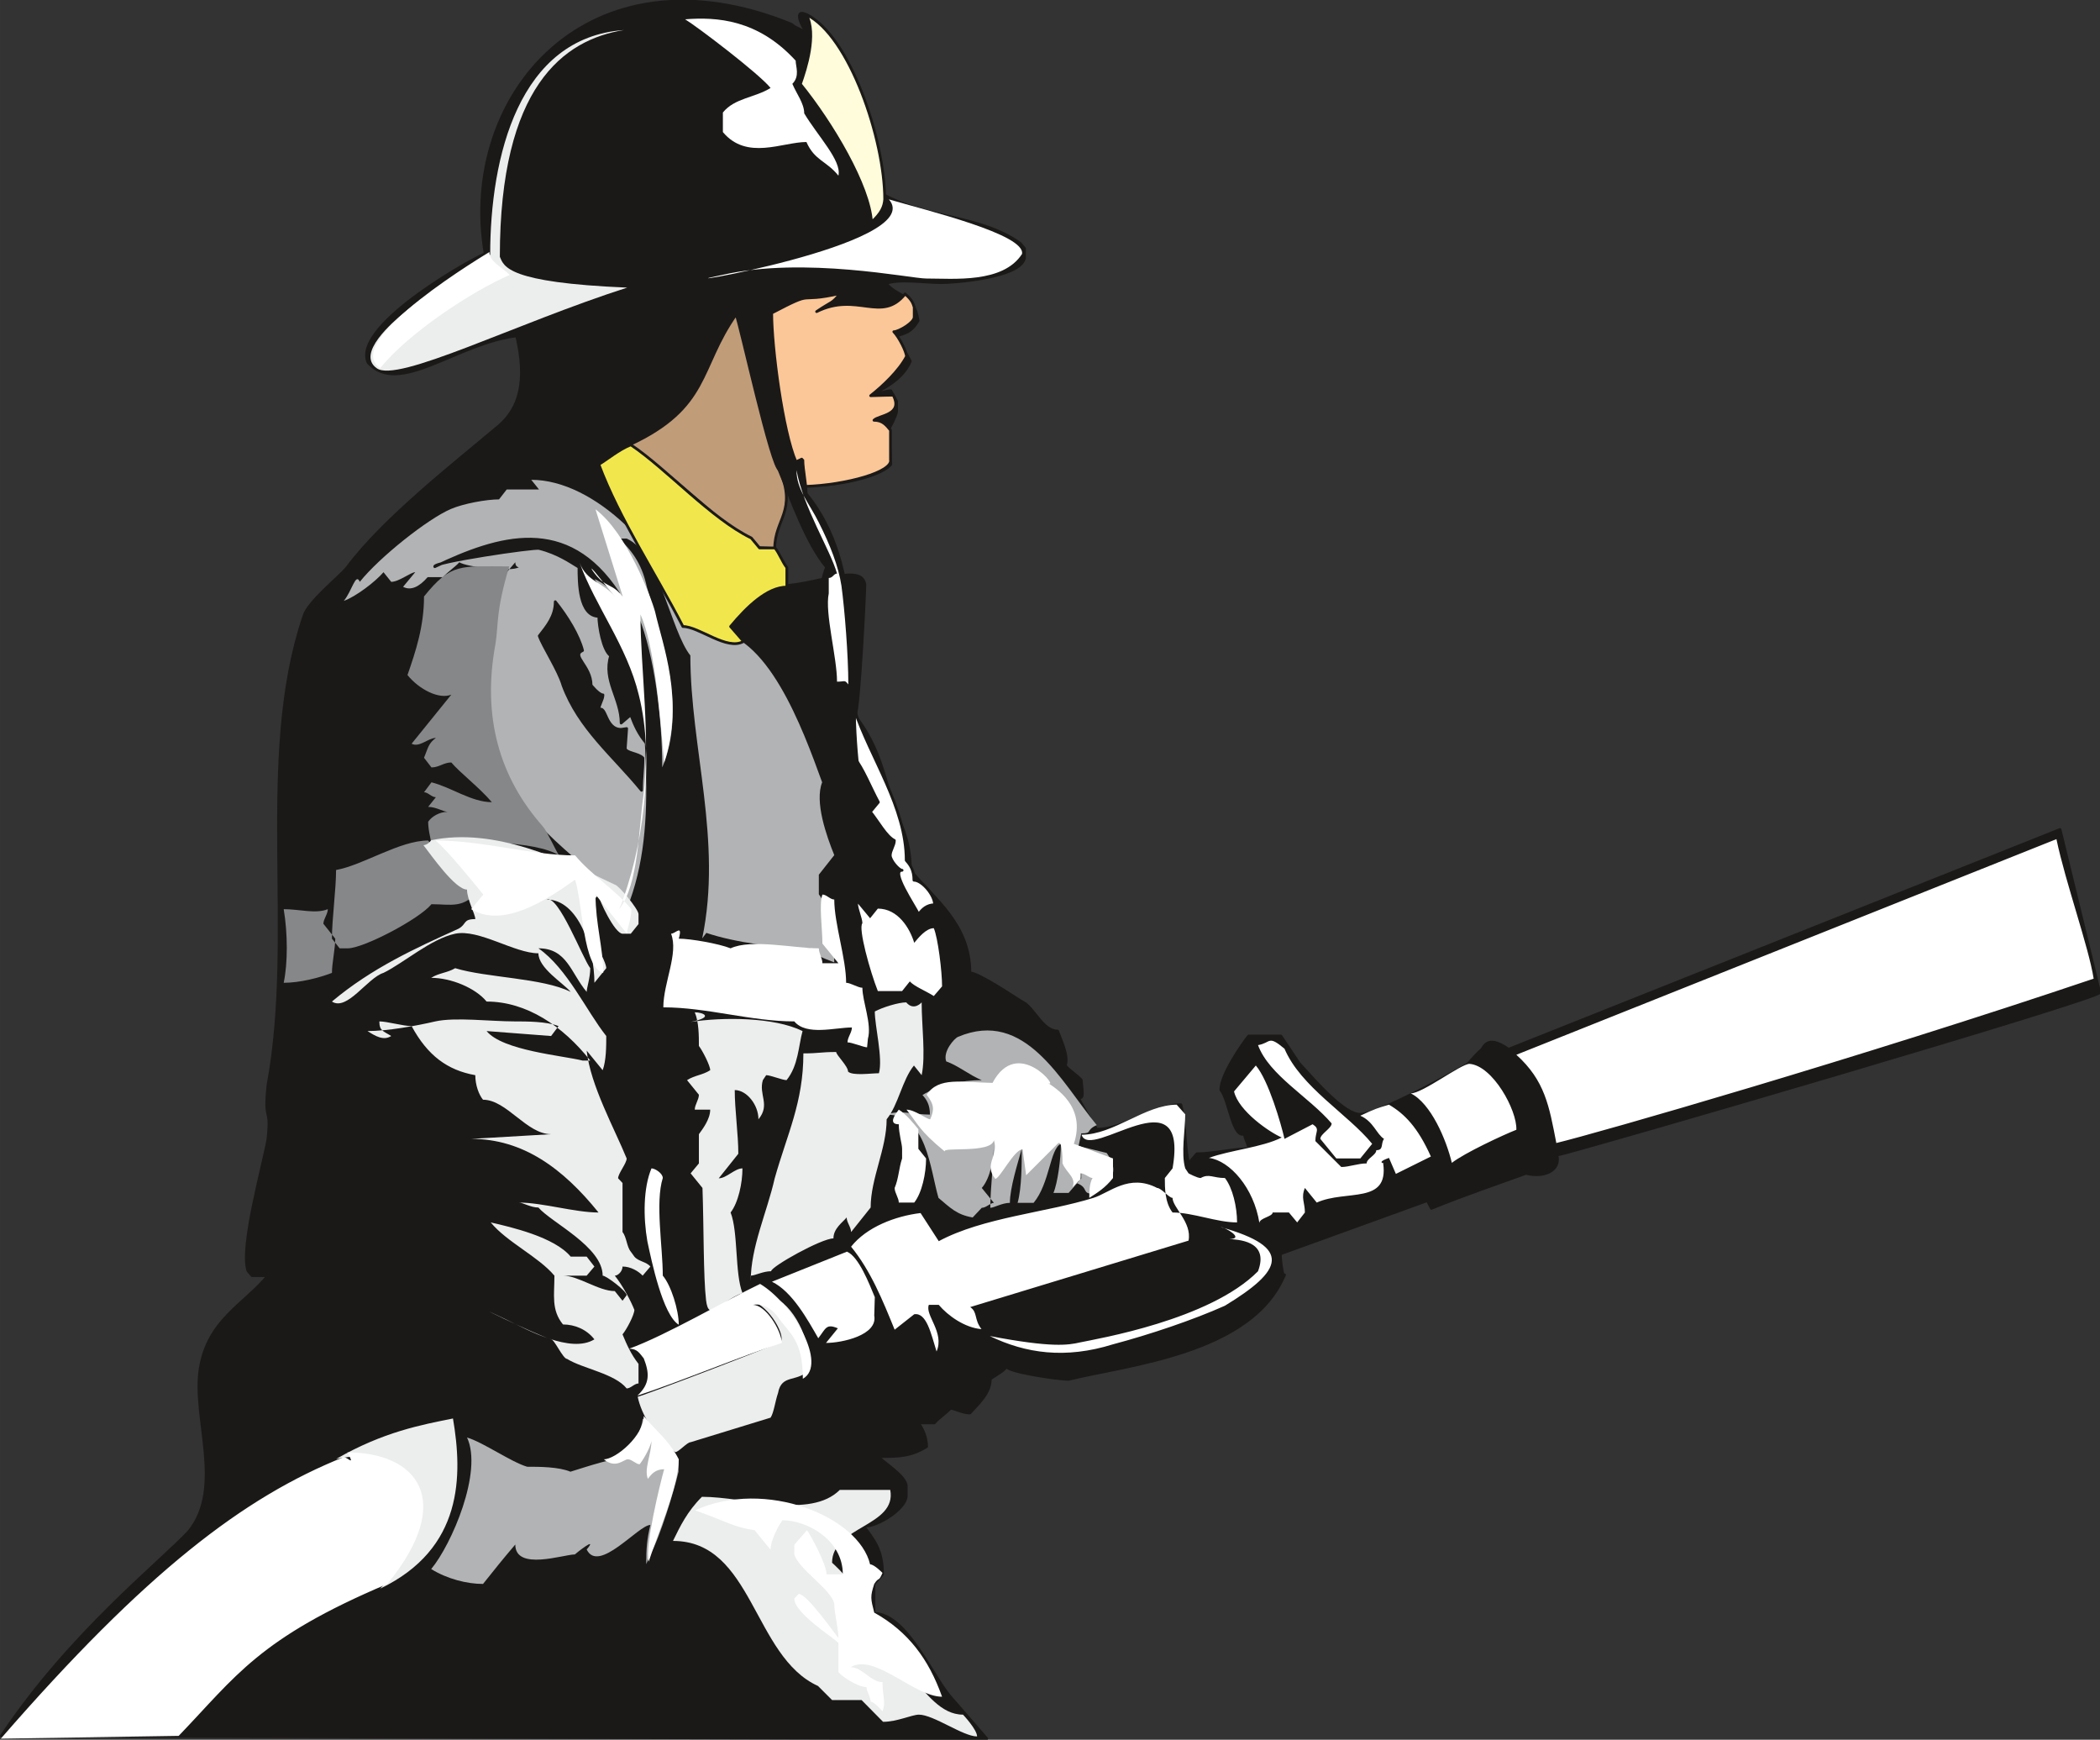 <svg xmlns="http://www.w3.org/2000/svg" xml:space="preserve" width="76.17mm" height="238.45" fill-rule="evenodd" stroke-linejoin="round" stroke-width="28.222" preserveAspectRatio="xMidYMid" version="1.2" viewBox="0 0 7617 6309"><rect x="0" y="0" width="7617" height="6309" fill="#333333" stroke="none"/><defs class="ClipPathGroup"><clipPath id="a" clipPathUnits="userSpaceOnUse"><path d="M0 0h7617v6309H0z"/></clipPath></defs><g class="SlideGroup"><g class="Slide" clip-path="url(#a)"><g class="Page"><g class="com.sun.star.drawing.ClosedBezierShape"><path fill="none" d="M0-1h7623v6313H0z" class="BoundingBox"/><path fill="#1B1918" d="M1760 921c-99-574 374-1134 1111-833 17 15 10 5 56 33-16-20-54-96 2-66 102 56 170 211 201 300 28 104 73 226 73 350 160 89 353 74 498 178l15 18v35c-15 72-259 89-302 89-58 0-155-15-200 3 45 53 101 35 116 135-25 43-48 45-78 55l50 92c-30 71-109 104-142 122 13 0 54-15 71-15l21 38v35c0 18-28 66-28 66 0 21 7 93 7 128-45 54-261 89-320 71 28 36-150-23-150 13 28 91-63 335 23 353 132 25 338-91 353-2 0 33-20 442-35 477 73 92 99 188 129 295 28 89 71 142 71 264 87 107 216 195 216 373 31 0 160 87 188 104 43 18 74 107 130 107 13 36 40 89 28 125 12 17 43 35 58 53 0 18 15 89-15 53 15 36 58 107 71 125 102 0 203-89 305-89 15 53 15 160 28 213l30-35c59 0 130-18 188-18 0-18-15-36-15-54-43 18-56-124-86-160 0-53 73-160 101-195h117l66 99c61 66 165 188 224 185 78-5 386-180 388-183 3-2 33-38 46-48 13-7 18-63 102-5l2000-797 144 591c8 21-1882 572-1969 590 15 56-48 83-112 66-104 38-218 76-343 127l-15-28-533 193c0 35 12 99 15 76-117 285-567 326-783 379-43 0-238-30-223-48-15 18-25 23-61 46 0 53-43 89-74 124-28 0-56-17-71-17-15 17-43 35-58 53h-59c16 18 31 53 31 86-59 36-102 36-175 36 15 20 101 71 101 107v35c0 53-129 125-157 107 40 53 71 89 71 178l-31 35v107c117 0 209 223 277 302l132 152L5 6295c248-371 571-625 680-741 130-160 13-412 41-590 28-177 157-231 246-338h-58l-15-18c-28-89 58-389 73-478 13-124-15-53 0-195 102-549-43-1187 130-1700 15-53 129-142 157-177 132-178 397-384 551-514 74-64 103-161 64-326-218 26-427 221-539 97-63-140 422-401 425-394Z"/><path fill="none" stroke="#1B1918" stroke-linecap="round" stroke-width="10" d="M1760 921c-99-574 374-1134 1111-833 17 15 10 5 56 33-16-20-54-96 2-66 102 56 170 211 201 300 28 104 73 226 73 350 160 89 353 74 498 178l15 18v35c-15 72-259 89-302 89-58 0-155-15-200 3 45 53 101 35 116 135-25 43-48 45-78 55l50 92c-30 71-109 104-142 122 13 0 54-15 71-15l21 38v35c0 18-28 66-28 66 0 21 7 93 7 128-45 54-261 89-320 71 28 36-150-23-150 13 28 91-63 335 23 353 132 25 338-91 353-2 0 33-20 442-35 477 73 92 99 188 129 295 28 89 71 142 71 264 87 107 216 195 216 373 31 0 160 87 188 104 43 18 74 107 130 107 13 36 40 89 28 125 12 17 43 35 58 53 0 18 15 89-15 53 15 36 58 107 71 125 102 0 203-89 305-89 15 53 15 160 28 213l30-35c59 0 130-18 188-18 0-18-15-36-15-54-43 18-56-124-86-160 0-53 73-160 101-195h117l66 99c61 66 165 188 224 185 78-5 386-180 388-183 3-2 33-38 46-48 13-7 18-63 102-5l2000-797 144 591c8 21-1882 572-1969 590 15 56-48 83-112 66-104 38-218 76-343 127l-15-28-533 193c0 35 12 99 15 76-117 285-567 326-783 379-43 0-238-30-223-48-15 18-25 23-61 46 0 53-43 89-74 124-28 0-56-17-71-17-15 17-43 35-58 53h-59c16 18 31 53 31 86-59 36-102 36-175 36 15 20 101 71 101 107v35c0 53-129 125-157 107 40 53 71 89 71 178l-31 35v107c117 0 209 223 277 302l132 152L5 6295c248-371 571-625 680-741 130-160 13-412 41-590 28-177 157-231 246-338h-58l-15-18c-28-89 58-389 73-478 13-124-15-53 0-195 102-549-43-1187 130-1700 15-53 129-142 157-177 132-178 397-384 551-514 74-64 103-161 64-326-218 26-427 221-539 97-63-140 422-401 425-394Z"/></g><g class="com.sun.star.drawing.ClosedBezierShape"><path fill="none" d="M2794 1059h528v711h-528z" class="BoundingBox"/><path fill="#FBC798" d="M3283 1066c23 20 28 31 33 48v36c0 20-56 53-74 53 18 18 46 72 46 90-28 53-86 107-130 142 12 0 51-2 82-2 38 73-54 73-70 91 32 0 45 18 60 36v107c10 44-159 92-310 97l-12-99-21 10c-48-110-88-415-88-540 168-88 81-33 249-71-33 40-25 25-86 66 147-73 235 43 321-64Z"/><path fill="none" stroke="#1B1918" stroke-linecap="round" stroke-width="10" d="M3283 1066c23 20 28 31 33 48v36c0 20-56 53-74 53 18 18 46 72 46 90-28 53-86 107-130 142 12 0 51-2 82-2 38 73-54 73-70 91 32 0 45 18 60 36v107c10 44-159 92-310 97l-12-99-21 10c-48-110-88-415-88-540 168-88 81-33 249-71-33 40-25 25-86 66 147-73 235 43 321-64Z"/></g><g class="com.sun.star.drawing.ClosedBezierShape"><path fill="none" d="M2898 47h317v765h-317z" class="BoundingBox"/><path fill="#FFFCDB" d="M2925 53c156 76 284 453 284 670-2 27-12 50-48 83-8-132-143-359-258-501 20-56 60-181 22-252Z"/><path fill="none" stroke="#1B1918" stroke-linecap="round" stroke-width="10" d="M2925 53c156 76 284 453 284 670-2 27-12 50-48 83-8-132-143-359-258-501 20-56 60-181 22-252Z"/></g><g class="com.sun.star.drawing.ClosedBezierShape"><path fill="none" d="M1247 1740h2793v4005H1247z" class="BoundingBox"/><path fill="#B1B3B4" d="M3432 3849c43 15 86 51 129 68-71 0-157 18-215 54 15 17 27 35 27 71-55 0-114-18-157 0 145 0 157 195 188 302 43 36 66 61 124 71l33-35c16 0 31-18 44-18l-44-54c31-35 44-106 44-160 0 54-13 160-13 232 13 0 43-18 71-18 0-54 28-142 43-196 0 54 0 142-15 196h58c59-71 59-196 99-214 0 54-12 143-27 178h55l46-53c0-107 0-36-15 18 43 17 15 38 58 38 13-26 120-48 49-148l-102-25 10-46c43 0 13-10 56-30-130-158-259-423-503-320-13 5-56 53-43 89Zm0 0ZM1305 2110c71-89 246-228 330-264 46-20 130-35 175-35l28-36h117l-28-35c231 0 490 264 564 513l-15 17c28 0 43-17 71-17l30 35c205 0 334 353 405 549-28 71 16 195 44 264l-56 71v71c40 54 56 160 56 247-44-18-56-18-87-51-114 0-274-21-377-56l-15 20c74-355-43-691-43-1026-71-89-114-373-231-424h-28c56 51 86 104 101 175 56 196 145 445 56 655 0-177-28-406-86-548 0 371 86 744-43 1062-160-196-376-282-463-549-73-231-45-460 28-673l31-36c0 18 13 18 13 18-28 18-188 0-216-18-16 18-44 36-59 54h-56c-30 35-61 50-89 35l44-53c-16 0-59 35-87 35l-28-35c-30 35-101 89-144 104 30-36 43-104 58-69Zm0 0Zm389 3103c58 17 160 89 218 106 43 0 114 0 157 18 59-18 160-53 219-53 0-36 43-104 43-140 28 36 130 122 130 158v35c-16 69-66 234-102 300l-15 35c0-55 2-88 15-142-43 0-188 178-231 89 43-51-38 13-43 18-41 0-216 61-216-36-56 66-64 77-117 143-58 0-130-18-188-54 74-89 188-353 130-477Z"/></g><g class="com.sun.star.drawing.ClosedBezierShape"><path fill="none" d="M3094 2568h302v754h-302z" class="BoundingBox"/><path fill="#FFF" d="M3099 2573c58 175 188 354 188 547 16 18 28 36 28 72 29 0 75 53 75 89-28 0-46 17-58 35-17-35-103-160-60-160-12 0-43-36-43-54s15-36 15-54c-30-15-58-68-87-104l29-35c-29-54-57-125-87-161v-175Z"/><path fill="none" stroke="#1B1918" stroke-linecap="round" stroke-width="10" d="M3099 2573c58 175 188 354 188 547 16 18 28 36 28 72 29 0 75 53 75 89-28 0-46 17-58 35-17-35-103-160-60-160-12 0-43-36-43-54s15-36 15-54c-30-15-58-68-87-104l29-35c-29-54-57-125-87-161v-175Z"/></g><g class="com.sun.star.drawing.ClosedBezierShape"><path fill="none" d="M2278 1135h581v860h-581z" class="BoundingBox"/><path fill="#C09C79" d="M2670 1140c15 35 130 564 158 564 64 150-18 178-18 285l-61-3c-110-71-214-172-334-269l-132-104c293-136 249-278 387-473Z"/><path fill="none" stroke="#1B1918" stroke-linecap="round" stroke-width="10" d="M2670 1140c15 35 130 564 158 564 64 150-18 178-18 285l-61-3c-110-71-214-172-334-269l-132-104c293-136 249-278 387-473Z"/></g><g class="com.sun.star.drawing.ClosedBezierShape"><path fill="none" d="M1029 2054h1000v1512H1029z" class="BoundingBox"/><path fill="#868789" d="M1553 3048c40 54 84 71 142 89l30 36-15 17 28 36c-56 71-101 53-173 53-44 54-247 160-303 160h-30l-28-35c0-71 15-178 15-249 99-18 231-107 334-107Zm0 0Zm-524 249c58 0 116 18 160 0 0 18-16 36-16 53l43 54c0 35-12 89-12 124-46 18-117 36-175 36 15-71 15-178 0-267Zm0 0Zm818-1243c-177 0-210-14-309 109 0 107-29 196-60 285 43 53 115 89 159 71l-144 178c28 15 60-21 88-21-28 21-28 36-43 72l27 35c28 0 44-18 72-18 30 36 101 90 147 144-74 0-147-54-219-72l-27 36c15 0 27 18 43 18l-28 35c28 0 56 18 71 18-31 0-59 18-71 36 0 35 12 68 12 86h28c102-18 348-18 435 36-13-18-43-87-59-105-157-177-221-397-172-661 12-74 0-114 50-282Z"/></g><g class="com.sun.star.drawing.ClosedBezierShape"><path fill="none" d="M2167 1608h693v733h-693z" class="BoundingBox"/><path fill="#F1E74C" d="M2288 1613c131 88 291 267 437 338l30 36h56c15 18 28 53 43 71v71c-71 0-145 72-204 143l47 54c-60 35-161-54-220-54-101-196-232-392-305-588 30-18 73-54 116-71Z"/><path fill="none" stroke="#1B1918" stroke-linecap="round" stroke-width="10" d="M2288 1613c131 88 291 267 437 338l30 36h56c15 18 28 53 43 71v71c-71 0-145 72-204 143l47 54c-60 35-161-54-220-54-101-196-232-392-305-588 30-18 73-54 116-71Z"/></g><g class="com.sun.star.drawing.ClosedBezierShape"><path fill="none" d="M1560 1663h1617v2843H1560z" class="BoundingBox"/><path fill="#1B1918" d="M2912 1669c0 33 12 86 12 121 219 267 148 659 188 995 0 53-40 124-71 160-15-18-43-36-58-54 58-71 71-178 71-284l-28-33c0-160-86-375-28-517-74-89-129-249-173-355 28 0 44-18 87-33Zm0 0Zm231 2125c15 124 28 284 28 391l-13 36c0 17 13 71 13 89l-41 53c0 71-53 46-53 117-15 0-31 20-43 20 0-107 96-173 96-297 0-125-15-249-30-356 0-53 0-53 43-53Zm0 0Zm-1073 427c102 17 102 106 175 193-73-36-147-104-175-193Zm0 0Zm-505-443c43 0 86-18 129-36 0 18 31 52 31 52 27 0 40 18 55 36 130 0 262 88 361 213h-84l-30-36 15-17c0-54-188-89-218-89l-259-123Zm0 0Zm688-1133 20-3-5 71c0 18 48 18 64 36 0 53-5 64-5 117-102-125-227-224-285-381-15-53-74-143-86-179 28-36 58-71 58-124 43 53 86 124 99 177-43 19 31 55 31 126 0 0 28 35 43 35 0 18-15 36-15 54 28-18 22 71 81 71Zm0 0Zm-676-590c-12-16 366-72 379-66 68 17 114 50 144 68 0 53 0 178 72 178 0 35 15 124 43 143-28 89 38 155 38 244l35-30c13 35 28 71 59 106 0-249-59-428-203-605 28 0 71 40 99 58-186-284-435-206-666-96Z"/><path fill="none" stroke="#1B1918" stroke-linecap="round" stroke-width="10" d="M2912 1669c0 33 12 86 12 121 219 267 148 659 188 995 0 53-40 124-71 160-15-18-43-36-58-54 58-71 71-178 71-284l-28-33c0-160-86-375-28-517-74-89-129-249-173-355 28 0 44-18 87-33Zm231 2125c15 124 28 284 28 391l-13 36c0 17 13 71 13 89l-41 53c0 71-53 46-53 117-15 0-31 20-43 20 0-107 96-173 96-297 0-125-15-249-30-356 0-53 0-53 43-53Zm-1073 427c102 17 102 106 175 193-73-36-147-104-175-193Zm-505-443c43 0 86-18 129-36 0 18 31 52 31 52 27 0 40 18 55 36 130 0 262 88 361 213h-84l-30-36 15-17c0-54-188-89-218-89l-259-123Zm688-1133 20-3-5 71c0 18 48 18 64 36 0 53-5 64-5 117-102-125-227-224-285-381-15-53-74-143-86-179 28-36 58-71 58-124 43 53 86 124 99 177-43 19 31 55 31 126 0 0 28 35 43 35 0 18-15 36-15 54 28-18 22 71 81 71Z"/><path fill="none" stroke="#1B1918" stroke-linecap="round" stroke-width="10" d="M1577 2055c-12-16 366-72 379-66 68 17 114 50 144 68 0 53 0 178 72 178 0 35 15 124 43 143-28 89 38 155 38 244l35-30c13 35 28 71 59 106 0-249-59-428-203-605 28 0 71 40 99 58-186-284-435-206-666-96Z"/></g><g class="com.sun.star.drawing.ClosedBezierShape"><path fill="none" d="M1204 109h2341v6189H1204z" class="BoundingBox"/><path fill="#ECEDED" d="M3229 5403h-183c-107 107-343 25-500 25-54 54-79 107-105 160 290 0 290 419 526 526l51 51h107l78 79c51 0 105-26 130-26 53 0 160 79 211 79 0-25-51-79-51-79-81 0-132-79-185-132v-104c-54-53-130-107-183-157 0-54-79-133-107-158 0-132 236-132 211-264Zm0 0Zm-434-706c86 35 144 160 144 266-45 54-104 16-117 89-10 28-15 71-27 89l-290 89c-13 0-43 36-56 36-74-54-123-137-136-201-2 5 540-201 520-201 15-28-54-144-117-147l-23-15c0-18 74-56 102-5Zm0 0Zm-1152 447c35 206 38 472-264 617 71-76 127-175 127-259-21-170-107-249-287-211 172-99 310-124 424-147Zm0 0Zm-79-2097c231-48 478 71 666 161 12 0 86 89 86 107v36l-28 35h-30c-28 0-87-124-87-142l-30 35c0 36 15 107 15 143 15 17 43 71 43 89l-43 53c0-125-58-302-173-302 43-18 130 213 158 249 0 35-13 71-13 86-58-69-71-158-175-158 104 72 175 229 246 318 0 36 0 89-13 124l-58-71c13 125 102 285 145 391 0 18-31 54-31 72l16 17v178c15 18 15 53 30 71l13 18c15 18 43 18 58 36l-28 33c-15-16-43-33-73-33 0 17-16 33-28 33 28 35 58 91 71 124 0 18-28 71-43 89 15 36 30 71 58 107v71c-15 0-28 18-43 18-43-54-160-72-216-107-15 0-46-71-58-71-59-18-348-160-161-71 72 35 232 124 318 71-28-36-71-54-114-54-43-53-31-106-31-177-58-69-173-122-231-193 74 17 231 53 290 124h58l28 36-28 33h-86c56 0 129 56 188 56l28 35 15-20c0-15-74-71-87-71 0-105-187-193-233-247-28 0-56-18-71-18 86 0 203 36 289 36-129-160-274-267-462-267l290-17c-89 0-161-125-247-125-15-18-28-53-28-89-101-18-173-71-231-178-30 0-89-17-117-17 0 35 15 35 43 53-28 18-58 0-86-18 71 0 173-18 246-35 72-16 201 0 287 0 44 0 117 0 160 17l-27 36-234-18c58 71 277 89 348 107h28c-99-125-231-214-376-214-41-50-130-86-201-86 28-18 59-18 87-35 114 35 317 35 419 86-28-33-117-86-117-140-87 0-216-89-302-71-87 18-188 107-260 142-58 18-132 140-187 104 144-121 302-193 459-264 31-17 15-35 61-35 0-18-30-71-30-107-43 0-130-125-158-161 0 0 15 0 28-18Zm0 0Zm941 659c117-18 302-18 406 33-15 54-15 125-58 178-15 0-58-18-74-18l-12 18c-16 53 28 89-16 142 0-53-43-106-86-106 0 71 13 160 13 231l-71 89c28 0 58-36 86-36 0 53-15 124-43 160 28 71 15 221 43 292-84 31-122 109-132 26-10-84-8-265-13-407l-43-53 30-36v-106c13-18 41-54 41-89h-56c0-18 15-36 15-54l-43-53c28-18 56-18 84-36 0-17-28-71-41-88 0-36 0-87-15-122 28 0 74 17-15 35Zm0 0Zm782-71c-28 0-86 18-114 33 0 53 30 170 15 224-28 0-96 10-112-6 0-20-43-60-43-71-58 0-61 5-119 5 0 178-59 293-104 453-28 124-87 248-87 373v-71 51c16 0 44-16 74-16 0-17 183-119 226-119 0-36 33-58 48-76 0 18 16 35 16 53l71-89c0-106 58-213 58-320 43-53 56-142 99-195l28 35c15-71 0-178 0-264 0 0-28 33-56 0Zm0 0ZM2263 109c-219 35-450 205-450 822 15 36 28 94 462 112-406 130-835 348-909 292-74-53 58-167 102-203 53-46 251-185 310-208 0-356 104-788 485-815Z"/></g><g class="com.sun.star.drawing.ClosedBezierShape"><path fill="none" d="M2 67h7593v6240H2z" class="BoundingBox"/><path fill="#FFF" d="M2190 5292c44 0 145-86 145-157 43 53 92 88 127 157 0 97-81 282-109 371-15-53 41-282 56-335-31 0-46 17-59 35-15-35 13-89 13-140 0 18-28 69-43 87-13 0-28-18-43-18s-43 36-87 0Zm0 0Zm1171-1322c28 36 28 54 13 89-13 0-56-35-86-35 43 53 43 73 139 152-12-18 168 8 178-41 18 56-38 87 5 140 16 0 69-107 99-107l13 94 114-114c16-18 18 43 18 71 15 36 51 51 36 87 30-36 30-16 30-51 15 0 31 17 43 17-12 18-12 54-12 72 28-18 58-36 86-72v-71l-142-53c46-137-69-203-94-221 46 28-109-173-201 0-112-2-195-23-239 43Zm0 0Zm-998 267c13 0 41 18 41 35-28 89 0 249 0 354 30 35 58 125 58 178-58-35-99-232-114-303-15-86-15-193 15-264Zm0 0Zm394 419c119 71 246 293 155 344 0-142-48-163-92-226-30-39-66-47-89-42 46 0 102 90 105 138-143 46-381 145-524 191 46-43 44-81 23-135-15-18-23-35-53-35 135-49 353-177 475-235Zm0 0Zm132-2951c0 71 46 119 81 190 41 81 71 158 82 229 12 89 25 254 25 358-15-18-10-10-41-10 0-89-45-249-30-320v-56c15 0 18-16 30-16-25-88-122-238-147-375Zm0 0Zm-368 3772c116 41 139 61 216 72l58 71c0-36 30-89 43-107 89 0 219 71 219 196h-59c0-36-58-143-71-160l-46 53v35c16 54 132 125 145 178 0 36 15 89 15 125-15-18-114-160-144-160l-16 17c0 54 145 143 160 161v106c16 18 71 54 102 54 0 17 15 35 15 53 13 0 43 35 43 35 13-35 0-53 0-106-43 0-73-54-116-54 86-53 231 107 332 107-48-135-122-236-246-305-13-51-15-58 0-104 18-28 15-5 30-40 0 0-30-31-45-31-41-173-379-312-635-196Zm0 0Zm2979-1652c104 94 119 186 145 320 146-35 1093-307 1949-596-18-115-102-348-135-506l-1959 782Zm0 0Zm-2240 199c28 17 56 53 71 71v71l28 35c0 54-15 125-43 160h-56c0-17-15-35-15-53 15-36 15-71 27-107v-35c0-18-12-54-12-89-28 0-28-18 0-53Zm0 0Zm663 91c117 0 231-109 345-109l31 35c0 54-16 143 0 196l12 18s31 17 44 17c30-17 45 0 88 0 28 36 44 105 44 161-74 0-160-36-234-36-28-36-28-89-28-125l28-35c61-351-300-23-330-122Zm0 0Zm-333 730c130 63 274 84 447 30 132-35 290-88 406-140 209-127 249-211-15-285 15 0 89 43 31 43 25 3 147 3 104 117-175 177-584 245-645 258-44 10-102 20-328-23Zm0 0Zm-2330 422c249 0 396 170 145 477-468 198-549 335-757 551L3 6305c525-604 881-876 1244-1021 13 0 43 36 13-17Zm0 0Zm1812-728c43 18 81 117 101 165 0 18-2 50-2 67-15 0-28 18-43 18 15 0 28-18 43-18 13 71-117 99-175 99l43-53c-43-18-43 0-71 36-38-66-94-169-168-205l272-109Zm0 0Zm1125-231c15 0 43 36 56 36 0 35 71 89 58 155l-792 241c28 19 13 44 41 80-61-5-122-49-155-88h-36c-15 37 58 100 28 169-20-64-36-142-81-135l-71 56c-44-108-87-214-158-301 56-71 160-111 252-122l66 102c160-86 391-104 561-157 58-18 129-89 231-36Zm0 0Zm564-231-102 53c-12-53-58-213-104-266l-79 94c16 71 130 149 173 167-71 36-188 46-264 74 76 10 163 109 183 236 0-18 48-23 48-38h59l30 36 28-36c0-36-15-53 0-89l43 53c107-48 262 8 241-142 16 0-35 0 21-20l25 58 127-63c-48-107-96-155-152-188-41 12-51 15-104 40 48 21 58 66 86 84-13 18 0 41-28 41 0 18-35 30-35 48-31 0-64 13-92 13l-94-94c0-36 18-43-10-61Zm0 0Zm-198-287c40 109 185 188 267 284 0 18-41 38-41 56l58 71h87l43-53c-87-107-259-206-318-345-61-51-48-21-96-13Zm0 0Zm554 175c73 36 129 168 149 252 46-36 188-102 234-120 3-71-86-233-170-239-31 0-170 107-213 107Zm0 0Zm-1989-617c0-18-16-53-16-71l44 53 28-35c73 0 116 71 132 124 15-18 43-53 71-53 15 35 30 157 30 211l-30 35c-28-18-71-35-87-53l-28 35h-88c-28-71-72-228-56-246Zm0 0Zm-666 56c43 0 145 18 188 35 74-35 231 0 320 0 0 18 13 36 13 54h58l-58-71c0-54-13-143 0-178 15 0 28 18 43 18 0 88 43 213 43 302 16 0 43 18 59 18 0 50 35 132 20 185l-3 31c-12 0-55-18-71-18 0-18 16-36 16-54-61 0-165 31-209-22-157 0-317-51-475-51 0-89 56-196 28-267 16 0 43-36 28 18Zm0 0Zm-882-356c173 0 349 54 506 54 59 71 145 124 204 195 0 36-16 71-16 89l-114-142c0 106 28 195 28 284-74-18-74-249-102-338-101 72-260 178-377 107l44-53c-44-54-130-160-173-196Zm0 0Zm195-2134c0 35 46 55 74 83-137 59-368 211-470 338-150-99 402-424 396-421Zm0 0Zm1449-191c140 41 496 127 483 198-69 107-247 89-348 89-56 0-442-81-739-13-292 59 749-109 604-274Zm0 0ZM2485 70c114-9 264 0 401 150 0 21 16 56-12 84 15 36 43 71 43 107 48 81 137 172 124 226-43-54-86-54-116-122-87 0-216 68-303-36v-71c43-53 115-53 173-89-43-53-267-223-310-249Zm0 0Zm-325 1777 99 317c-28-35-43-35-71-53s-71-89-15-18l58 71c-43-53-102-53-129-124 58 160 172 302 215 480 59 231 16 564-71 777 71-89 71-300 87-406 28-211-10-468-10-663 50 114 68 330 86 538 74-228-5-424-33-548-15-54-102-285-216-371Z"/></g></g></g></g></svg>
